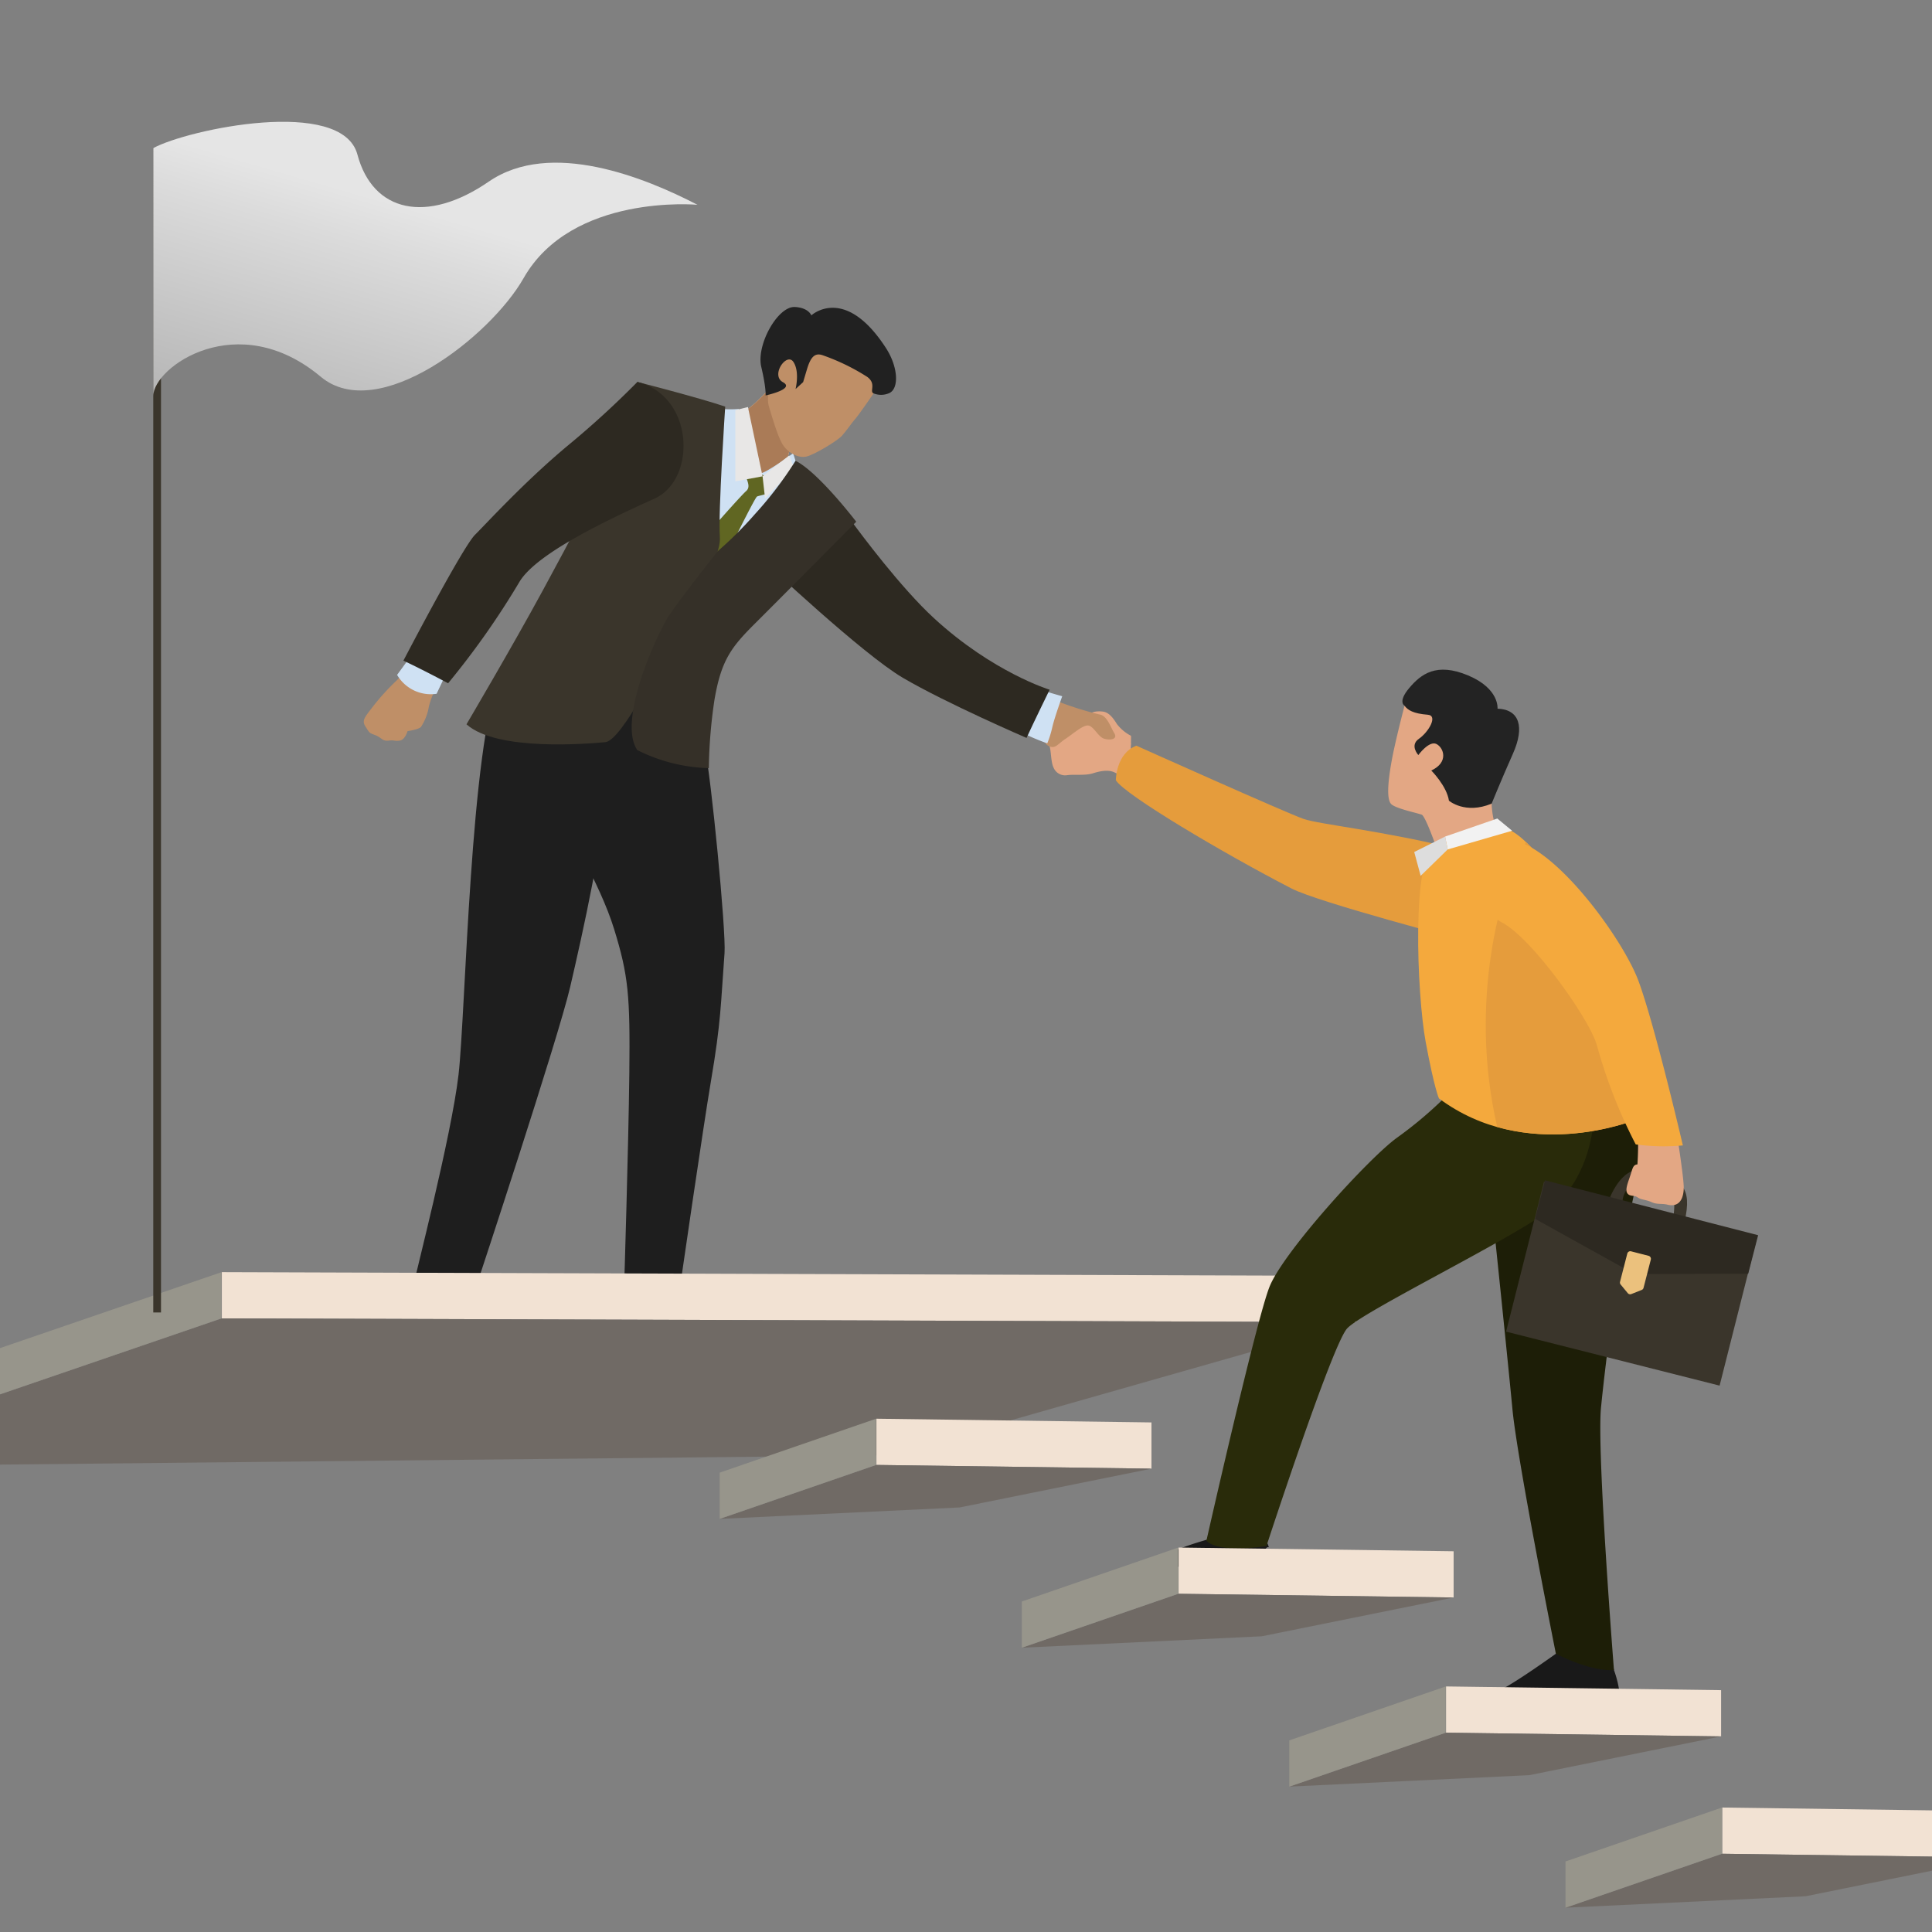 <svg xmlns="http://www.w3.org/2000/svg" xmlns:xlink="http://www.w3.org/1999/xlink" width="476.915" height="476.915" viewBox="0 0 476.915 476.915"><rect x="0" y="0" width="476.915" height="476.915" fill="#808080" stroke="none"/><defs><style>.a{fill:none;}.b{clip-path:url(#a);}.c{fill:#1e1e1e;}.d{fill:#ffd7b1;}.e{fill:#aa7b57;}.f{fill:url(#b);}.g{fill:#606622;}.h{fill:#e8e7e6;}.i{fill:#e3a784;}.j{fill:#bf8f67;}.k{fill:url(#c);}.l{fill:#2d2921;}.m{fill:#3a352b;}.n{fill:#353028;}.o{fill:url(#d);}.p{fill:#212121;}.q{mix-blend-mode:multiply;isolation:isolate;fill:url(#e);}.r{fill:#f2e2d3;}.s{fill:#706a65;}.t{fill:#97958b;}.u{fill:url(#f);}.v{fill:#191919;}.w{fill:#1d1e07;}.x{fill:#292b0a;}.y{fill:#e59c3c;}.z{fill:#232323;}.aa{fill:#f4a93d;}.ab{fill:url(#g);}.ac{fill:#f2f2f2;}.ad{fill:#ddd;}</style><clipPath id="a"><rect class="a" width="476.915" height="476.915"></rect></clipPath><linearGradient id="b" x1="-21.337" y1="0.5" x2="-20.337" y2="0.5" gradientUnits="objectBoundingBox"><stop offset="0.288" stop-color="#fff"></stop><stop offset="0.337" stop-color="#fbfcfe"></stop><stop offset="1" stop-color="#cfe1f3"></stop></linearGradient><linearGradient id="c" x1="-72.219" y1="-4.073" x2="-72.219" y2="-3.106" xlink:href="#b"></linearGradient><linearGradient id="d" x1="-77.859" y1="0.5" x2="-76.859" y2="0.5" xlink:href="#b"></linearGradient><linearGradient id="e" x1="-227.952" y1="-110.591" x2="-228.057" y2="-111.939" gradientUnits="objectBoundingBox"><stop offset="0" stop-color="#fff" stop-opacity="0"></stop><stop offset="0.305" stop-color="#e1dfe4" stop-opacity="0.286"></stop><stop offset="0.991" stop-color="#9892a4"></stop></linearGradient><linearGradient id="f" x1="0.661" y1="-0.137" x2="0.087" y2="1.06" gradientUnits="objectBoundingBox"><stop offset="0.385" stop-color="#e5e5e5"></stop><stop offset="0.487" stop-color="#dbdbdb"></stop><stop offset="1" stop-color="#afafaf"></stop></linearGradient><linearGradient id="g" x1="18.567" y1="-10.895" x2="18.567" y2="-11.869" gradientUnits="objectBoundingBox"><stop offset="0.006" stop-color="#ebc17d"></stop><stop offset="0.158" stop-color="#e2b46b"></stop><stop offset="0.459" stop-color="#cb933f"></stop><stop offset="0.596" stop-color="#c08329"></stop><stop offset="0.839" stop-color="#dbb784"></stop><stop offset="1" stop-color="#eedcc3"></stop></linearGradient></defs><g transform="translate(-419 -3373)"><g transform="translate(-105.085 2959.428)"><g class="b" transform="translate(524.085 413.571)"><g transform="translate(89.806 75.786)"><path class="c" d="M661.506,553.989c1.465,6.443,5.251,44.923,4.833,50.453-.961,12.714-.809,16.628-3.371,31.688C661.11,647.065,655.4,686.5,655.4,686.5s-8.983,2.894-13.837,0c0,0,1.065-33.96,1.272-52.276.221-19.376-.219-24.257-3.751-35.731s-12.157-25.294-15.678-33.252,8.969-31.843,8.969-31.843,24.886,10.5,27.361,12.944S660.681,550.359,661.506,553.989Z" transform="translate(-577.295 -444.929)"></path><path class="c" d="M653.764,538.211c.23,3.813-7.664,21.131-7.713,25.2-.147,12.341-5.916,38.013-8.858,50.663s-22.985,73.3-22.985,73.3-15.593.883-15.593,0S607.875,651,609.64,635.7s2.873-81.317,10.227-98.381S653.764,538.211,653.764,538.211Z" transform="translate(-586.257 -446.204)"></path><path class="d" d="M672.342,481.03s-6.038,7.15-9.49,9.164-17.828,0-17.828,0,4.888,14.378,11.5,18.4,18.98,2.875,18.98,2.875-2.014-5.424-1.726-10.064,8.027-8.052,8.027-8.052Z" transform="translate(-569.05 -464.345)"></path><path class="e" d="M672.342,481.03s-6.038,7.15-9.49,9.164-17.828,0-17.828,0,4.888,14.378,11.5,18.4,18.98,2.875,18.98,2.875-2.014-5.424-1.726-10.064,8.027-8.052,8.027-8.052Z" transform="translate(-569.05 -464.345)"></path><path class="f" d="M681.27,500.2l-.588-1.863s-6.766,5-8.237,5c0,0-6.619-13.287-5.149-15.934a26.111,26.111,0,0,1-6.766-.334c-4.88-.792-7.061,0-7.061,0s-6.914,28.919-11.915,38.039-10.591,17.063-10.591,17.063l-1.178,8.532s3.531,6.619,13.534,9.782l10,3.162s-2.648-14.122,6.471-25.89,24.712-30.006,24.712-30.006Z" transform="translate(-574.7 -462.237)"></path><g transform="translate(72.197 24.689)"><path class="g" d="M664.416,503.768c1.845-1.59-1.256-4.044.191-6.03a2.189,2.189,0,0,1,.376-.4l6.059,4.074q-.6,1.47-1.191,2.942c-1.212.326-2.519.606-2.714.731-.9.573-13.059,26.249-15.8,29.555-2.847,3.435-7.528,6.308-8.556,5.593-1.245-.865.074-10.437.853-11.739C646.982,522.895,662.91,505.066,664.416,503.768Z" transform="translate(-642.268 -482.988)"></path><path class="h" d="M663.226,503.977l-6.722,1.239v-17.57l3.109-.777Z" transform="translate(-636.99 -486.869)"></path><path class="h" d="M667.988,495.59l-6.58,5.153.615,5.43,7.181-7.426Z" transform="translate(-635.172 -483.635)"></path></g><path class="i" d="M730.5,547.707a10.33,10.33,0,0,1-3.494-2.916c-.829-1.339-1.884-2.831-3.382-3.049s-3.339.089-3.253.88,3.158,2.662,3.457,3.835,1.115,3.09.641,4.6a22.237,22.237,0,0,0-.393,4.946,8.167,8.167,0,0,1,4.426.777C730.654,557.889,730.5,547.707,730.5,547.707Z" transform="translate(-541.112 -441.86)"></path><path class="i" d="M730.175,546.809c-2.177-1.343-7.156-3.227-8.726-2.72a26.571,26.571,0,0,0-6.644,3.994c-.784.918-2.059.208-1.682,1.4s.3,3.823.958,5.19a3.1,3.1,0,0,0,3.434,1.881c1.616-.225,4.408.147,6.254-.441s3.868-.954,5.313-.255a10.256,10.256,0,0,0,2.813.877s.6-7.04,1.217-7.679S730.175,546.809,730.175,546.809Z" transform="translate(-543.826 -440.996)"></path><path class="j" d="M731.047,548.6c-.986-1.637-1.792-4.38-3.7-4.648a81.405,81.405,0,0,1-9.994-3.116,18.62,18.62,0,0,1-4.853-3.264q-2.348,3.185-4.717,6.355c.953,1.055,2.021,2.181,3,3.073,2.585,2.366,2.813,4.3,4.3,4.858s2.023-.627,3.909-1.879,4.195-3.332,5.516-3.3,2.495,2.658,3.824,3.187S732.033,550.242,731.047,548.6Z" transform="translate(-545.781 -443.379)"></path><path class="k" d="M713.583,537.463c2.469.754,6.954,2.047,6.954,2.047s-1.838,5.034-2.447,7.616a24.5,24.5,0,0,1-1.245,4.008s-5.686-1.97-8.488-4.038-6.918-8.081-6.918-8.081Z" transform="translate(-548.132 -443.421)"></path><path class="l" d="M683.354,507.524c2.131,2.891,12.042,16.246,20.282,23.824,14.552,13.383,28.537,17.645,28.537,17.645s-3.907,7.983-5.7,11.9c0,0-19.746-8.517-30.526-14.839-9.978-5.85-34.276-28.748-34.276-28.748Z" transform="translate(-562.878 -454.522)"></path><path class="m" d="M671.957,488.442s-1.766,26.37-1.324,32.106-7.061,14.563-10.591,22.505-13.68,27.832-17.651,28.212-26.8,2.365-34.3-4.4c0,0,11.353-19.253,18.854-33.076,7.593-13.99,12.356-22.9,15.887-31.969s7.443-19.466,7.443-19.466S665.2,486.168,671.957,488.442Z" transform="translate(-582.744 -463.855)"></path><path class="n" d="M678.283,496.553a92.3,92.3,0,0,1-10,13.14,93.983,93.983,0,0,1-9.209,9.175S650.041,530.287,647.1,534.7s-12.876,25.98-7.874,33.262a41.551,41.551,0,0,0,17.653,4.456,125.156,125.156,0,0,1,1.391-16.84c1.648-9.686,4.057-12.936,9.971-18.82s25.028-25.167,25.028-25.167S683.873,499.3,678.283,496.553Z" transform="translate(-571.713 -458.59)"></path><path class="j" d="M609.162,537.378a21.033,21.033,0,0,0-3.508,7.4,12.927,12.927,0,0,1-1.948,5c-.584.65-3.312,1.039-3.312,1.039s-.584,2.144-1.948,2.339-1.169-.195-2.728,0-1.753-.78-3.312-1.364-1.364-.52-2.339-2.014-.389-2.217,1.364-4.485a57.236,57.236,0,0,1,6.234-6.944c2.728-2.6,5.494-8.164,5.494-8.164Z" transform="translate(-589.6 -446.119)"></path><path class="o" d="M608.853,535.055l-3.506,7.4a9.626,9.626,0,0,1-9.753-4.665l7.258-9.93Z" transform="translate(-587.378 -446.98)"></path><path class="l" d="M654.486,482.352a227.164,227.164,0,0,1-17.153,15.691c-10.591,8.825-19.857,18.976-22.947,22.064s-17.652,31.037-17.652,31.037,4.414,2.059,11.032,5.59a199.479,199.479,0,0,0,17.651-25.1c4.4-7.24,22.974-15.8,33.33-20.5S668.608,485.923,654.486,482.352Z" transform="translate(-586.955 -463.855)"></path><path class="j" d="M688.451,487.235s-3.72,5.423-4.521,6.293-2.162,2.918-3.287,4.164-6.817,4.7-8.811,5.143-4.725-1-5.972-3.234-2.5-6.683-3.284-9.275,1.116-9.006,1.116-9.006.762-5.032,8.726-4.46,9.663-.284,12.145,1.505C690.831,482.882,688.451,487.235,688.451,487.235Z" transform="translate(-562.613 -465.908)"></path><path class="p" d="M661.224,483.622c1.271,5.431,1.068,7.066,1.068,7.066s7.4-1.572,4.283-3.273.921-7.443,2.566-5.024.548,6.725.548,6.725l1.873-1.715.946-3.167c.953-3.172,2.019-4.184,4.03-3.416a52.371,52.371,0,0,1,10.547,5.1,3.576,3.576,0,0,1,1.021.872c1.208,1.5-.117,3.013.849,3.387a4.921,4.921,0,0,0,3.937-.1c2.347-1.154,2.167-6.38-.906-11.122-10.177-15.7-18.4-8.031-18.4-8.031s-.663-1.894-4.073-2.069C665.287,468.648,659.954,478.205,661.224,483.622Z" transform="translate(-563.114 -468.858)"></path><path class="q" d="M680.782,481.944c1.208,1.5-.117,3.013.849,3.387a4.921,4.921,0,0,0,3.937-.1A14.416,14.416,0,0,0,680.782,481.944Z" transform="translate(-555.792 -464.007)"></path></g><g transform="translate(-52.153 314.031)"><path class="r" d="M564.035,654.072l279.92.918V643.579l-279.92-.919Z" transform="translate(-457.12 -642.661)"></path><path class="s" d="M486.039,687.623l106.845-36.638,279.99.919L757.307,684.8Z" transform="translate(-486.039 -639.574)"></path><path class="t" d="M486.039,690.709l106.845-36.638V642.661L486.039,679.3Z" transform="translate(-486.039 -642.661)"></path></g><g transform="translate(177.651 350.209)"><path class="r" d="M681.914,680.464l67.894.919V669.972l-67.894-.919Z" transform="translate(-643.217 -669.053)"></path><path class="s" d="M653.684,690.7l38.627-13.319,67.965.919-47.349,9.573Z" transform="translate(-653.684 -665.967)"></path><path class="t" d="M653.684,693.782l38.627-13.319V669.053l-38.627,13.318Z" transform="translate(-653.684 -669.053)"></path></g><g transform="translate(386.447 446.191)"><path class="r" d="M834.233,750.484l67.894.919V739.992l-67.894-.919Z" transform="translate(-795.536 -739.073)"></path><path class="s" d="M806,760.716,844.63,747.4l67.965.919-47.349,9.573Z" transform="translate(-806.003 -735.987)"></path><path class="t" d="M806,763.8l38.627-13.319V739.073L806,752.392Z" transform="translate(-806.003 -739.073)"></path></g><g transform="translate(37.835 30.068)"><rect class="m" width="1.908" height="287.421" transform="translate(0 6.495)"></rect><path class="u" d="M551.687,442c8.425-4.61,46.578-12.718,50.393,1.59s17.169,17.169,32.431,6.676,38.63-.953,51.506,5.723c0,0-31-2.861-42.922,18.123-8.178,14.395-35.946,36.152-50.076,24.323-20.507-17.169-41.332-2.385-41.332,4.769Z" transform="translate(-551.686 -435.506)"></path></g><g transform="translate(252.236 165.306)"><g transform="translate(113.623 105.663)"><path class="v" d="M823.169,715.6a27.658,27.658,0,0,1,1.559,7.272,36.909,36.909,0,0,1,0,6.677s-21.3-2.544-32.749-3.815a5.782,5.782,0,0,1,3.5-5.406c3.815-1.907,13.353-8.754,13.353-8.754S821.611,708.323,823.169,715.6Z" transform="translate(-790.618 -574.317)"></path><path class="w" d="M828.367,615.717s3.582,6.338-1.09,24.625c-2.547,9.963-5.882,36.578-6.944,47.426s3.2,64.758,3.2,64.758-5.021.679-14.34-4.026c0,0-9.5-47.588-10.714-60.3-1.941-20.326-7.5-72.975-7.5-72.975a120.63,120.63,0,0,1,17.5-3.837C817.034,610.308,828.367,615.717,828.367,615.717Z" transform="translate(-790.984 -611.247)"></path></g><g transform="translate(35.884 105.806)"><path class="v" d="M759.353,693.116s-1.154-.481-.928,2.462a26.216,26.216,0,0,1,0,4.755s-16-1.811-24.148-2.717a4.119,4.119,0,0,1,2.492-3.851c2.717-1.358,10.869-3.517,10.869-3.517S758.244,687.936,759.353,693.116Z" transform="translate(-734.273 -582.288)"></path><path class="x" d="M836.8,617.77s-.827,13.919-11.194,21.493-45.826,24.813-49.548,28.923-19.9,53.688-19.9,53.688-11.634,1.946-14.824-1.3c0,0,12.286-54.442,15.582-62.7,3.456-8.655,24.56-31.816,31.472-36.792a99.749,99.749,0,0,0,11.6-9.736Z" transform="translate(-731.653 -611.351)"></path></g><path class="y" d="M809.557,573.438s5.6,2.317,5.871,10.493-4.572,11.993-4.572,11.993c.311.067-35.784-9.373-42.445-12.81-16.9-8.722-41.3-23.2-43.383-26.741,0,0,0-6.61,5.077-8.515,0,0,37.265,16.722,41.3,18.086S790.673,568.8,809.557,573.438Z" transform="translate(-701.816 -529.087)"></path><path class="i" d="M778.109,540.659s-2.306,8.722-3.214,13.811-1.271,9.449,0,10.539,6.541,2.181,7.45,2.544,3.453,7.631,3.453,7.631,4.724,8.917,13.446,6c4.386-1.468,2.725-7.268,2.725-7.268a21.534,21.534,0,0,1-2.362-9.086c-.181-5.269-1.816-19.261-1.816-19.261Z" transform="translate(-683.632 -531.756)"></path><path class="z" d="M777.16,543.067c.784,1.091,2.192,1.953,5.735,2.226,2.594.2.181,4.295-2.181,5.93s-.152,4.019-.152,4.019,2.651-3.634,4.467-2.726,3.09,4.543-1.271,6.541c0,0,3.815,3.816,4.36,7.45,0,0,4,3.453,10.539.727,0,0,2.362-5.814,5.269-12.355s1.635-10.9-3.815-11.084c0,0,.544-4.939-7.269-8.21s-11.628-.332-14.536,3.121S777.16,543.067,777.16,543.067Z" transform="translate(-682.682 -534.164)"></path><path class="aa" d="M822.763,593.676c4.633,15.808,9.812,41.156,9.812,41.156s-26.438,10.63-47.97-5.452c0,0-1.09-2.18-3.271-13.9s-3.581-46.542,2.463-48.516c7.8-2.547,10.5-1.612,16.48-4.045C803.967,561.417,818.129,577.867,822.763,593.676Z" transform="translate(-681.631 -523.538)"></path><path class="y" d="M818.25,592.784c-3.2-10.929-10.958-22.157-16.659-27.553-6.432,10.881-14.255,39.627-7.116,70.3,17.373,4.9,33.587-1.593,33.587-1.593S822.883,608.591,818.25,592.784Z" transform="translate(-677.118 -522.645)"></path><g transform="translate(0 216.707)"><path class="r" d="M736.325,703.666l67.894.919V693.173l-67.894-.919Z" transform="translate(-697.628 -692.255)"></path><path class="s" d="M708.095,713.9l38.627-13.318,67.965.919-47.349,9.573Z" transform="translate(-708.095 -689.168)"></path><path class="t" d="M708.095,716.984l38.627-13.318V692.255l-38.627,13.318Z" transform="translate(-708.095 -692.255)"></path></g><g transform="translate(66.026 250.994)"><path class="r" d="M784.492,728.678l67.894.919V718.186l-67.894-.918Z" transform="translate(-745.794 -717.267)"></path><path class="s" d="M756.261,738.91l38.627-13.319,67.965.919L815.5,736.084Z" transform="translate(-756.261 -714.181)"></path><path class="t" d="M756.261,742l38.627-13.318V717.267l-38.627,13.318Z" transform="translate(-756.261 -717.267)"></path></g><g transform="translate(111.854 41.911)"><g transform="translate(7.686 81.509)"><path class="m" d="M829.689,636.383c.876-6.057-.3-7.353-2.707-9.306-2.306-1.871-9.859-.484-9.841,5.664l-3.371-.853s2.925-8.541,8.412-7.619c10.14,1.707,12.153,4.492,10.37,12.65Z" transform="translate(-788.453 -624.2)"></path><rect class="m" width="54.369" height="38.158" transform="translate(52.71 53.319) rotate(-165.81)"></rect></g><path class="l" d="M853.137,649.172l-28.074.085L800.52,635.626l2.445-9.5,52.617,13.546Z" transform="translate(-785.679 -541.976)"></path><path class="ab" d="M821.173,648.452l-2.565,1.016a.765.765,0,0,1-.872-.225l-1.756-2.128a.763.763,0,0,1-.151-.678l1.794-6.969a.765.765,0,0,1,.932-.551l4.319,1.112a.766.766,0,0,1,.551.933l-1.794,6.969A.761.761,0,0,1,821.173,648.452Z" transform="translate(-780.012 -537.244)"></path><path class="i" d="M829.426,617.459l-9.638-.026a71.4,71.4,0,0,1-.1,7.986c-1.05.077-1.173.9-1.675,2.488-.539,1.707-1.417,3.634-.854,4.576s1.7.448,2.591,1.079,1.978.507,3.424,1.167,2.5.266,4,.644,3.763.123,3.945-3.92C831.221,629.219,829.677,619.755,829.426,617.459Z" transform="translate(-779.579 -545.2)"></path><path class="aa" d="M795.711,564.95c10.762-2.839,30.3,23.582,34.417,34.89s10.892,40.427,10.892,40.427a50.7,50.7,0,0,1-11.638-.251,125.463,125.463,0,0,1-9.575-24.444c-1.885-6.681-16.1-26.451-23.323-30.264S786.086,567.488,795.711,564.95Z" transform="translate(-789.694 -564.738)"></path></g><path class="ac" d="M784.326,565.422l.636,3.179,15.9-4.61-3.656-3.02Z" transform="translate(-679.83 -524.225)"></path><path class="ad" d="M780.349,573.916l-1.59-5.882,7.631-3.815.636,3.179Z" transform="translate(-681.894 -523.021)"></path></g></g></g></g></svg>